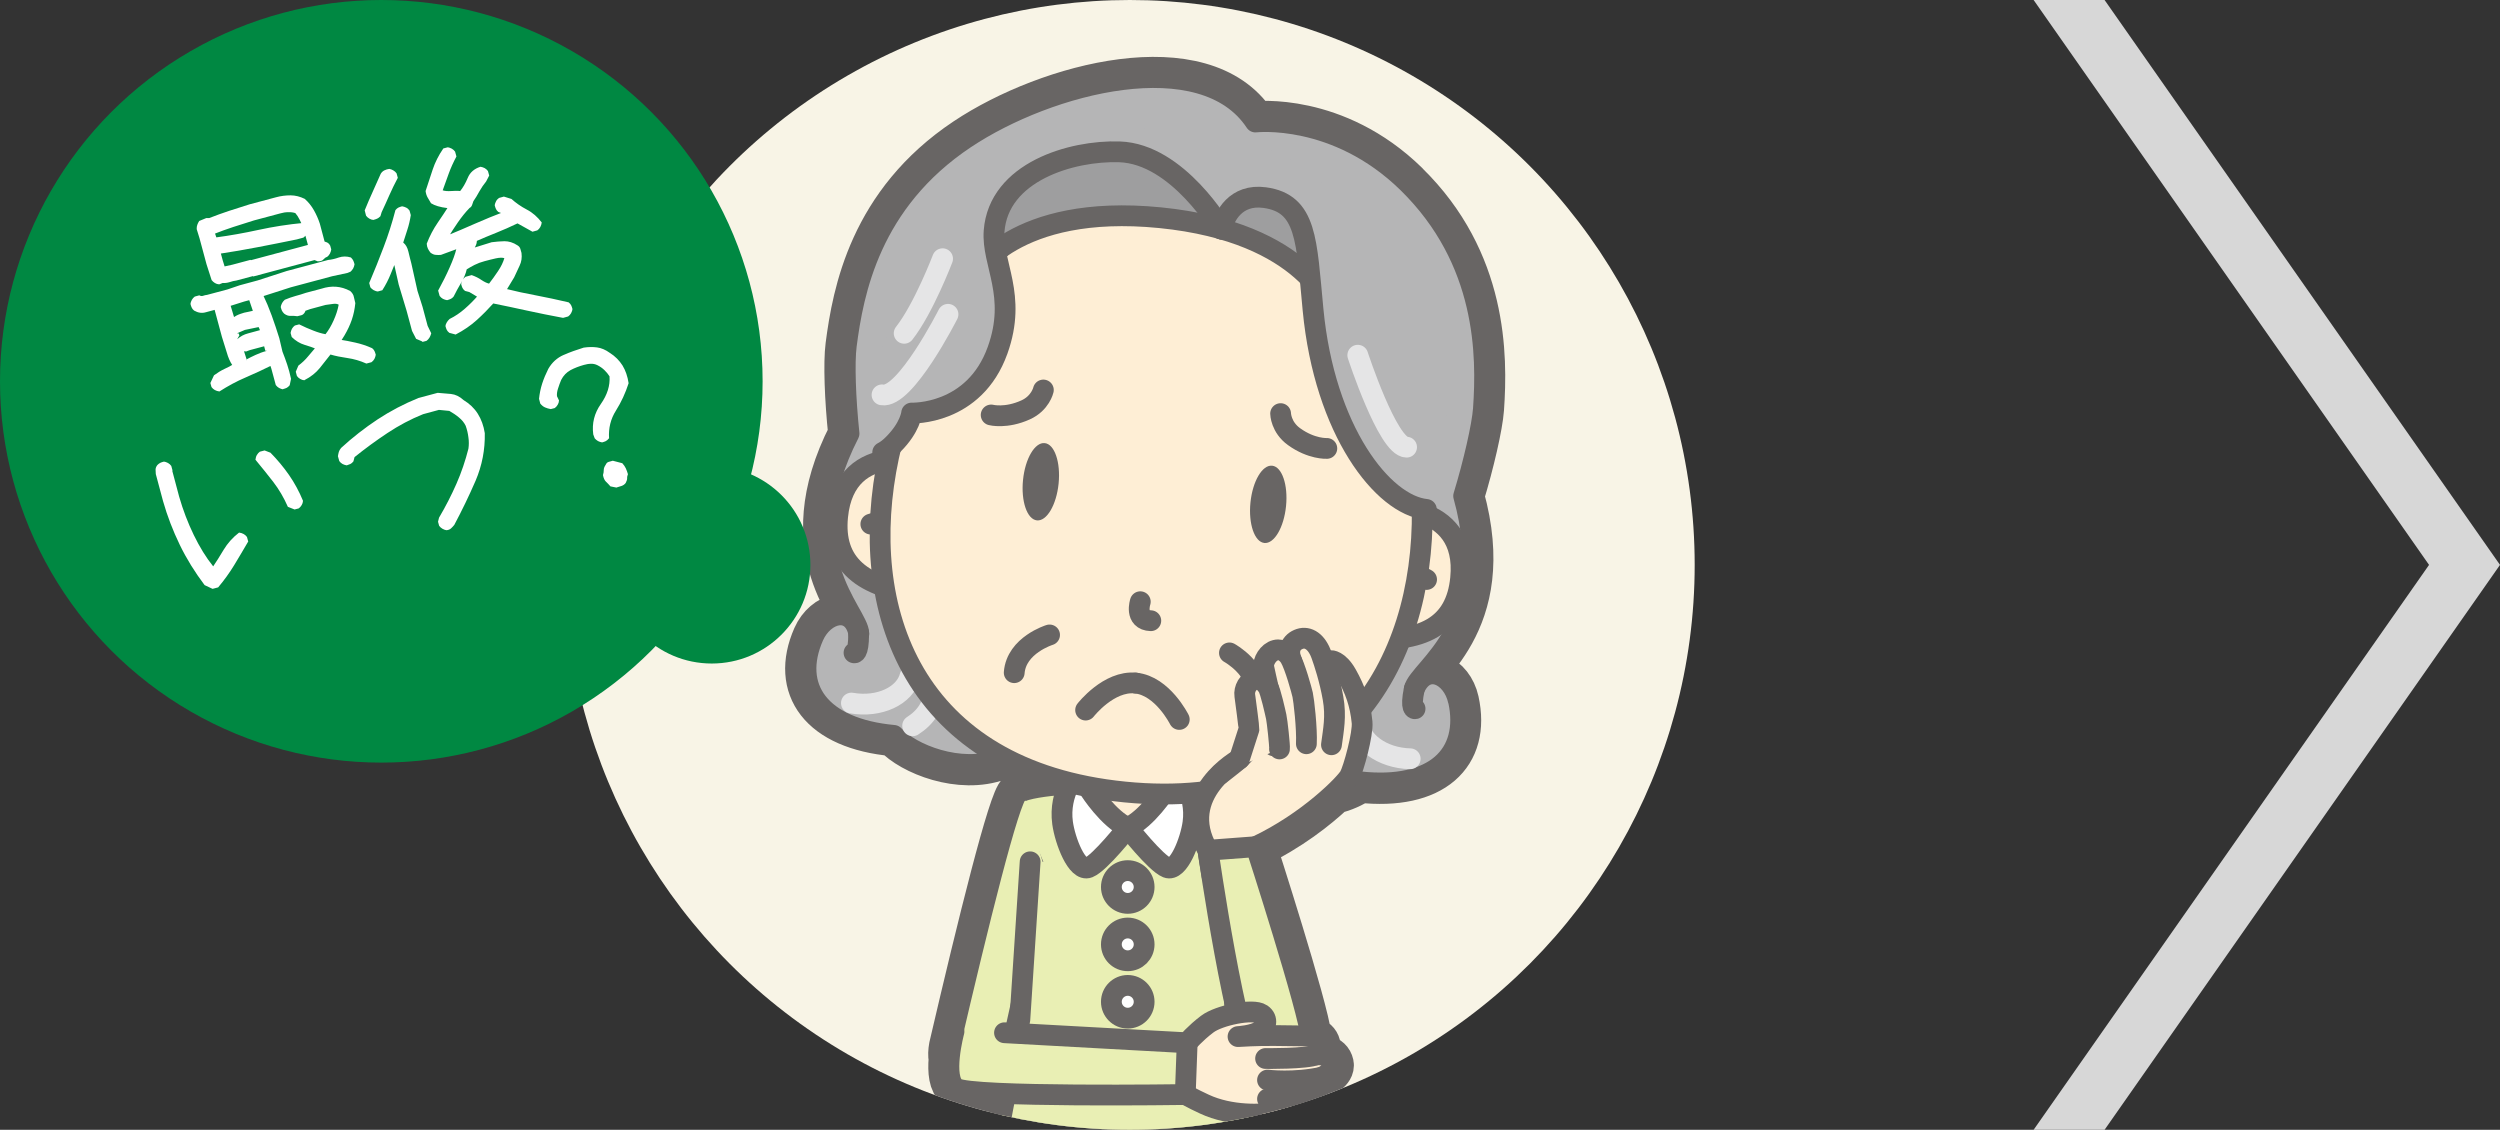 <?xml version="1.0" encoding="UTF-8"?><svg id="_レイヤー_2" xmlns="http://www.w3.org/2000/svg" xmlns:xlink="http://www.w3.org/1999/xlink" viewBox="0 0 221.28 100"><rect x="0" y="0" width="221.28" height="100" fill="#333333" stroke="none"/><defs><style>.cls-1,.cls-2{fill:none;}.cls-1,.cls-2,.cls-3,.cls-4,.cls-5,.cls-6,.cls-7{stroke-width:1.84px;}.cls-1,.cls-2,.cls-3,.cls-4,.cls-5,.cls-6,.cls-7,.cls-8{stroke-linecap:round;stroke-linejoin:round;}.cls-1,.cls-3,.cls-4,.cls-5,.cls-6,.cls-7,.cls-8{stroke:#686564;}.cls-9,.cls-5{fill:#fff;}.cls-2{stroke:#e5e5e6;}.cls-10{fill:#d7d7d7;}.cls-3{fill:#9e9e9f;}.cls-11{fill:#f8f4e6;}.cls-12{fill:#008842;}.cls-4,.cls-13{fill:#b5b5b6;}.cls-6{fill:#feeed5;}.cls-7{fill:#e9efb4;}.cls-14{clip-path:url(#clippath);}.cls-15,.cls-8{fill:#686564;}.cls-8{stroke-width:3.67px;}</style><clipPath id="clippath"><circle class="cls-11" cx="100" cy="50" r="50"/></clipPath></defs><g id="_レイヤー_1-2"><polygon class="cls-10" points="186.28 0 180 0 215 50 180 100 186.28 100 221.28 50 186.28 0"/><circle class="cls-11" cx="100" cy="50" r="50"/><g class="cls-14"><path class="cls-8" d="m124.59,16.17c-6.35-6.21-13.48-5.37-13.48-5.37-4.64-7.01-18.3-3.46-25.69,1.47-8.42,5.61-9.91,13.6-10.52,18.31-.2,1.53-.08,4.76.24,7.81-5.46,10.65.85,15.86.87,17.71-.53-2.59-3.09-1.89-4.02.23-1.99,4.53.56,8.17,7.11,8.77,1.51,1.66,5.87,3.41,9.32,2.14.14-.05.27-.11.4-.18,1.73.92,3.69,1.68,5.89,2.23-.02.04-.04.08-.06.11-1.59.1-3.16.29-4.1.61v-.04s-.43.18-.43.18c-.77.43-3.56,11.74-6.06,22.47-.08.43-.09.8-.03,1.13-.09,1.07,0,2.18.6,2.57.36.23,2.09.38,4.39.47l-.28,1.47s-3.14,16.3-2.47,17.08c.05.06.25.11.56.15-.02.38-.03.78-.04,1.2-.19,8-2.88,45.02-2.88,45.02h31.83s-2.69-37.02-2.88-45.02c0-.42-.02-.82-.04-1.2.32-.04.51-.09.56-.15.61-.71-1.94-14.31-2.4-16.71.81,0,1.52-.06,2.02-.14,1.25-.2,2.06-1.3,1.94-1.42.61-.17,1.27-.33,1.85-.82.66-.56.26-.91.26-.91,0,0,1.08-.5.94-1.16-.18-.84-1.15-.8-1.49-.8.55-.53.44-1.34-.47-1.59-.28-2.64-4.87-16.84-4.87-16.84,3.03-1.43,5.48-3.37,6.91-4.72.94-.25,1.75-.61,2.3-1.01,6.54.71,9.76-2.36,8.7-7.2-.5-2.27-2.87-3.45-3.9-1.02.38-1.8,7.55-5.65,4.37-17.09.89-2.92,1.64-6.2,1.75-7.7.33-4.74.33-13.15-6.7-20.03Zm-34.33,74.08l-.24,1.23h-.21s.53-2.38.53-2.38l-.08,1.15Zm19.08-.52l-.06-.99c.07.33.14.65.22.96-.05,0-.1.02-.15.03Zm.32,2.02h0c.07,0,.19-.02.34-.04,0,0,0,.01,0,.02-.15,0-.27.02-.34.02Z"/><path class="cls-4" d="m129.08,62.01c-.5-2.27-2.87-3.45-3.9-1.02.38-1.8,7.55-5.65,4.37-17.09.89-2.92,1.64-6.2,1.75-7.7.33-4.74.33-13.15-6.7-20.03-6.35-6.21-13.48-5.37-13.48-5.37-4.64-7.01-18.3-3.47-25.69,1.46-8.42,5.61-9.91,13.6-10.52,18.31-.2,1.53-.08,4.76.24,7.81-5.46,10.65.85,15.86.87,17.71-.53-2.59-3.09-1.89-4.02.23-1.99,4.53.56,8.17,7.11,8.77,1.51,1.66,5.87,3.41,9.32,2.14,3.05-1.12,2.17-5.52.53-9.61,7.02,2.55,15.77,3.44,23.2,2.38-2.39,3.67-4.09,7.77-1.33,9.46,3.14,1.92,7.75,1.07,9.56-.26,6.54.71,9.76-2.36,8.7-7.2Z"/><path class="cls-4" d="m75.59,57.78s.42.21.41-1.7"/><path class="cls-4" d="m125.25,62.73s-.46.13-.07-1.75"/><path class="cls-2" d="m124.82,67.16c-2.52-.06-4.52-1.57-4.62-3.36"/><path class="cls-2" d="m119.12,68.06c-1-.95-1.48-2.17-1.2-3.27"/><path class="cls-2" d="m75.36,62.23c2.48.43,4.74-.65,5.19-2.38"/><path class="cls-2" d="m80.78,64.24c1.17-.74,1.88-1.84,1.83-2.97"/><g id="_胸部_首"><path class="cls-7" d="m109.89,70.79c-.09-.18-.28-.55-.35-.59-1.54-.83-6.68-.93-8.8-.93-.07,0-.13,0-.2,0-.4,0-.65,0-.72,0,0,0-.01,0-.01,0,0,0,0,0-.02,0-.06,0-.32,0-.72,0-.06,0-.13,0-.2,0-2.12,0-7.26.1-8.8.93-.07.04-.26.41-.35.59-.03.06-.05.1-.05.1-.01,1.46,1.89,5.96,2.72,7.85.23.53.38.86.38.86h14.02s.08-.17.21-.46c.05-.12.11-.25.18-.4.83-1.9,2.74-6.39,2.72-7.85,0,0-.02-.04-.05-.1Z"/><path class="cls-6" d="m102.11,69.28s0-.06,0-.06l-.48-5.1-1.81-1.18-1.81,1.18-.48,5.1s0,.02,0,.06c-.51,0-1.64.06-1.66.05-.02-.01,2.34,3.94,3.95,3.94s3.97-3.95,3.95-3.94c-.02.01-1.15-.04-1.66-.05Z"/></g><path class="cls-7" d="m92.78,78.09l-3.43,15.48s-1.45,2.14-3.17,1.97c-1.37-.14-2.5-1.04-2.13-2.92,2.5-10.73,5.29-22.05,6.06-22.47l.42-.18"/><path class="cls-7" d="m91.18,76.28l-.91,13.96-1.54,8.02s-3.14,16.3-2.47,17.08c.33.39,6.55.39,13.56.3,7.01.09,13.23.09,13.56-.3.67-.78-2.47-17.08-2.47-17.08l-1.54-8.02-.91-13.96"/><path class="cls-5" d="m96.48,69.95s1.64,2.55,3.34,3.3c0,0-2.45,3.13-3.47,3.54-1.02.41-2.08-2.36-2.3-3.95-.37-2.7,1.3-4.54,1.3-4.54l1.13,1.65Z"/><path class="cls-5" d="m103.16,69.95s-1.64,2.55-3.34,3.3c0,0,2.45,3.13,3.47,3.54,1.02.41,2.08-2.36,2.3-3.95.37-2.7-1.3-4.54-1.3-4.54l-1.13,1.65Z"/><circle class="cls-5" cx="99.82" cy="83.59" r="1.45"/><path class="cls-5" d="m101.27,78.51c0,.8-.65,1.45-1.45,1.45s-1.45-.65-1.45-1.45.65-1.45,1.45-1.45,1.45.65,1.45,1.45Z"/><path class="cls-5" d="m101.27,88.67c0,.8-.65,1.45-1.45,1.45s-1.45-.65-1.45-1.45.65-1.45,1.45-1.45,1.45.65,1.45,1.45Z"/><path class="cls-6" d="m82.5,41.03s-7.66-2.39-8.36,4.68c-.41,4.16,2.09,6.31,7.61,6.94"/><path class="cls-6" d="m77.08,46.39s1.07-.37,2.05-.27"/><path class="cls-6" d="m122.01,44.97s7.98-.83,7.27,6.23c-.41,4.16-3.29,5.78-8.84,5.31"/><path class="cls-6" d="m126.27,51.29s-.98-.58-1.96-.67"/><path class="cls-6" d="m99.55,70.1c-37.6-3.75-19.92-57.24,5.45-54.71,25.37,2.53,32.14,58.46-5.45,54.71Z"/><path class="cls-3" d="m116.35,20.22c-.57-1.81-5.97-5.89-8.3-1.92-7.24-11.07-19.31-2.59-20.23-.93-1.92,3.48-1.66,6.98-1.66,6.98,0,0,3.52-6.37,16.53-5.08,13.01,1.3,15.2,8.24,15.2,8.24,0,0-.35-3.51-1.54-7.3Z"/><path class="cls-13" d="m108.12,20.28s1.6-3.25,3.82-2.79c4.82,1,3.57,5.36,4.41,11.12,1.14,7.84,6.02,16.09,9.89,16.47,0,0,6.33-2.72-1.27-14.25-3.02-4.58-5.03-12.36-8.68-15.29-3.95-3.16-6.62-2.95-8.13-2.29-.74.33-1.58.22-2.24-.25-.9-.64-2.8-1.4-6.72-2-5.99-.9-12.19,4.17-16.55,11.24-9.15,14.84-5.4,16.43-5.4,16.43,0,0,.32,2.17,1.82.63,1.5-1.53,1.62-2.76,1.62-2.76,0,0,5.16-.31,7.38-4.99,2.22-4.68-.5-9.71-.03-11.64,1.16-4.79,5.87-6.15,11.04-6.49,5.18-.34,9.03,6.84,9.03,6.84h0Z"/><path class="cls-1" d="m108.12,20.28s-3.86-6.67-9.03-6.84c-4.27-.14-10.7,1.78-11.1,7.01-.22,2.89,2.06,5.67.31,10.55-2.07,5.78-7.61,5.56-7.61,5.56,0,0-.1,1.24-1.62,2.76-.37.37-.68.59-.94.72"/><path class="cls-1" d="m108.12,20.28c.23-1.1,1.24-3.14,3.82-2.79,3.75.51,3.69,3.8,4.28,9.92,1.02,10.71,6.18,17.3,10.03,17.68"/><path class="cls-2" d="m83.91,27.82s-3.8,7.5-5.84,7.13"/><path class="cls-2" d="m83.43,22.9s-1.69,4.43-3.4,6.6"/><path class="cls-2" d="m120.18,31.44s2.65,8.11,4.32,8.14"/><g id="_表情"><path class="cls-1" d="m100.93,53.26s-.54,1.63.93,1.68"/><path class="cls-15" d="m113.83,44.8c-.19,1.89-1.05,3.35-1.92,3.26-.87-.09-1.42-1.69-1.23-3.58.19-1.89,1.05-3.35,1.92-3.26.87.09,1.42,1.69,1.23,3.58Z"/><path class="cls-15" d="m90.55,42.48c-.19,1.89.36,3.49,1.23,3.58.87.09,1.73-1.37,1.92-3.26.19-1.89-.36-3.49-1.23-3.58-.87-.09-1.73,1.37-1.92,3.26Z"/></g><g id="_表情-2"><path class="cls-1" d="m87.73,36.73s1.31.34,3.05-.45c1.31-.59,1.57-1.76,1.57-1.76"/><path class="cls-1" d="m117.44,39.69s-1.35.08-2.9-1.04c-1.17-.84-1.19-2.04-1.19-2.04"/></g><path class="cls-1" d="m108.82,57.79s2.7,1.47,2.41,3.89"/><path class="cls-1" d="m92.9,56.2s-2.94.9-3.13,3.34"/><path class="cls-1" d="m96.09,62.85s2.04-2.63,4.42-2.39"/><path class="cls-1" d="m104.38,63.68s-1.48-2.98-3.86-3.22"/><path class="cls-6" d="m111.17,74.93c4.65-2.19,7.92-5.57,8.28-6.22.36-.65,1.21-3.78,1.11-4.78-.16-1.65-.62-2.9-1.36-4.22-.73-1.3-1.42-1.24-1.42-1.24l-8.07,8.71s-5.66,3.1-2.8,8.08l.37,2.29"/><path class="cls-6" d="m115.2,62.67s-.55-3.35-.9-4.25c-.35-.89-.03-1.61.75-1.87.74-.24,1.5.24,1.92,1.44.22.61.73,2.14,1.02,3.81.29,1.62.03,2.82-.14,4.12"/><path class="cls-6" d="m115.63,65.83c.07-1.33-.23-3.91-.33-4.33-.07-.32-.68-2.57-1.12-3.3-.18-.3-.64-.81-1.28-.65-.65.16-1.14.99-1.04,1.53.14.72.79,3.41.79,3.64,0,.18.08,3.29.08,3.29"/><path class="cls-6" d="m113.25,66.29c.04-.26-.21-2.51-.29-2.85-.09-.41-.5-2.26-.73-2.63-.37-.59-.77-.72-1.09-.67-.7.11-1.04.88-.96,1.42.07.46.38,2.89.37,2.98l-.85,2.64c-.41.36-1.69,1.35-1.69,1.35"/><path class="cls-7" d="m106.91,75.26l4.26-.32s4.73,14.62,4.88,16.95c.31,4.73-3.71,4.18-4.81,2.92-1.83-2.08-4.32-19.54-4.32-19.54Z"/><path class="cls-6" d="m104.05,92.37l1.02-.07s.72-.85,1.78-1.65c1.05-.8,4.06-1.4,4.81-.89.62.42.4,1.16-.07,1.47-.69.45-2.01.52-2.01.52,0,0,1.75-.12,3.38-.09.79.01,1.91.03,2.44.03,1.48,0,1.76,1.03,1.1,1.67.34,0,1.32-.05,1.49.8.14.66-.94,1.16-.94,1.16,0,0,.41.35-.26.91-.58.49-1.24.65-1.85.82.12.13-.69,1.23-1.94,1.42-1.31.21-4.07.34-6.39-.74-2.32-1.08-2.25-1.29-2.25-1.29l-.4-.02"/><path class="cls-6" d="m112.02,93.69s3.61.05,4.49-.33"/><path class="cls-6" d="m112.19,95.6s2.35.29,4.87-.27"/><path class="cls-6" d="m112.19,97.27c.45.02,2.14-.07,2.76-.22"/><path class="cls-7" d="m84.44,91.3s-1.13,4.18.18,5.02,20.29.56,20.29.56l.17-4.58-16.17-.89"/></g><circle class="cls-12" cx="63" cy="50" r="8.73"/><circle class="cls-12" cx="33.75" cy="33.75" r="33.75"/><path class="cls-9" d="m25.07,34.46c-.13-.01-.25-.06-.37-.12-.12-.07-.21-.15-.29-.26l-.39-1.44-.09-.27.14-.04c-.75.38-1.53.73-2.33,1.08-.8.34-1.57.76-2.32,1.24-.15-.02-.29-.06-.41-.13-.12-.07-.21-.15-.29-.26l-.1-.36.32-.68c.31-.23.62-.42.94-.57.32-.15.54-.26.67-.35-.18-.27-.35-.64-.48-1.11-.14-.46-.28-.92-.43-1.38l-.65-2.41v.03c-.18.04-.44.11-.78.21-.34.1-.68.05-1.03-.15-.1-.08-.17-.17-.21-.26-.04-.09-.08-.19-.11-.32.01-.13.06-.25.12-.37.07-.12.15-.21.26-.29l.4-.11c.12.07.23.08.34.04.11-.04.23-.07.35-.08l1.8-.48,1.09-.37,1.59-.43,2.56-.83,3.67-.98c.3-.03.62-.1.95-.22.33-.11.69-.12,1.07,0,.1.1.17.19.21.28.04.09.08.2.11.32-.02.13-.06.25-.12.37-.07.12-.15.21-.24.29l-.27.11-1.35.29-3.66.98-2.43.78-.04-.14c.28.58.54,1.2.78,1.86.24.66.46,1.33.67,2l.28,1.19c.15.38.29.76.42,1.15.13.38.24.81.34,1.26l-.12.57c-.09.11-.19.19-.27.23-.09.04-.19.08-.32.11Zm3.02-11.34l-.25-.1-5.42,1.45-.04-.03-1.46.39c-.18.02-.38.07-.59.14-.22.07-.43.09-.63.08l-.3.12c-.14-.01-.27-.05-.38-.12s-.21-.15-.29-.26l-.45-1.4-.62-2.3-.25-.81c0-.15.01-.27.05-.37.03-.1.09-.22.17-.35l.63-.26h.26c.56-.22,1.14-.43,1.74-.63.6-.2,1.22-.39,1.85-.59l2.32-.62c.44-.12.87-.17,1.29-.17.42,0,.84.11,1.25.31.33.29.6.63.81,1,.21.37.39.77.53,1.2l.42,1.58s.08.02.2.07c.12.05.22.15.3.3l.09.33c-.02.13-.06.25-.12.37-.07.12-.15.22-.25.29-.12.03-.22.11-.32.22-.1.12-.27.18-.52.17Zm-.84-1.46l-.4-1.47c-.09-.25-.2-.49-.32-.73-.12-.24-.25-.44-.39-.6-.19-.06-.4-.09-.63-.08-.23,0-.47.04-.71.11l-2.32.62c-.61.19-1.22.38-1.83.58-.61.2-1.15.4-1.61.58v.02s.11.32.11.32c1.2-.16,2.44-.38,3.72-.66,1.29-.28,2.62-.49,3.99-.62.13.11.21.22.26.3.04.09.08.2.12.34-.01.13-.06.25-.12.37-.07.12-.15.21-.26.29l-.59.16c-1.16.24-2.32.47-3.47.69-1.15.22-2.24.41-3.25.56l.16.59.17.55.68-.15,1.61-.43.04.03,5.04-1.35Zm-4.86,5.85l.03.12-.36-1.06-.45.12-1.2.38-.02-.09.33,1.1-.07.02c.18-.12.38-.23.61-.31.23-.09.47-.15.72-.19l.4-.09Zm-1.39,2.51c.28-.25.6-.42.95-.51.35-.09.7-.19,1.03-.28h.02s-.01-.06-.01-.06l-.1-.22-1.21.25-.7.3.13.02-.03-.11.11.27-.19.33Zm2.48,1.01l-.1-.38-1.27.34-.32.12-.19-.02.02.07.24.75v-.09s-.11.03-.11.03c.27-.15.56-.29.86-.43.3-.14.64-.27,1.03-.37h-.15Zm3.47,2.63c-.14-.01-.27-.05-.38-.12-.12-.07-.21-.15-.29-.26l-.1-.38.23-.54c.33-.25.62-.52.87-.83.25-.3.47-.56.67-.79l.04.14c-.29-.12-.64-.24-1.04-.36-.4-.12-.78-.35-1.13-.69l-.1-.36c.02-.13.06-.25.12-.37.07-.12.15-.21.26-.29l.38-.1c.44.22.86.4,1.25.55.4.16.75.26,1.08.32.27-.34.51-.75.72-1.22.21-.47.36-.92.44-1.36v-.04c-.13-.07-.29-.09-.5-.06-.21.03-.43.06-.65.09l-1.37.37-.42.15-.03.1c-.09.16-.2.26-.32.29s-.24.06-.36.09c-.21-.03-.4-.04-.59-.03-.19.01-.38-.05-.58-.2-.08-.08-.14-.16-.19-.25-.04-.09-.08-.2-.11-.32.01-.13.06-.25.12-.37.07-.12.15-.21.24-.29.31-.13.62-.24.94-.33.32-.08.62-.18.92-.28l1.39-.37c.43-.14.86-.2,1.28-.17.42.03.84.15,1.26.38.18.16.29.34.32.52.04.18.08.37.13.55-.05.51-.15,1-.31,1.47-.16.47-.38.93-.65,1.39l-.25.4c.3.04.69.12,1.19.23.5.11,1,.27,1.51.5.1.08.17.17.21.26.04.09.08.2.11.32-.02.13-.06.25-.12.37-.07.12-.15.21-.26.29l-.45.12c-.56-.25-1.12-.41-1.68-.49-.56-.08-1.06-.18-1.5-.31-.28.36-.59.75-.94,1.19-.35.43-.8.79-1.35,1.07Z"/><path class="cls-9" d="m33.06,19.47c-.13-.01-.25-.05-.37-.12s-.21-.15-.29-.26l-.12-.47c.23-.57.47-1.12.71-1.65.24-.53.48-1.06.71-1.59.08-.13.18-.23.32-.3.14-.07.28-.11.44-.13.12.02.23.06.35.13.12.07.21.15.29.26l.11.4c-.27.51-.52,1.02-.75,1.54-.23.52-.45,1.02-.68,1.5l-.11.36c-.1.1-.19.17-.28.21s-.2.08-.32.11Zm4.33,10.76l-.56-.24-.36-.7-.48-1.78-.7-2.32-.47-2.1.26-.07c-.15.38-.32.79-.51,1.26-.19.47-.43.94-.73,1.41l-.4.11c-.13-.01-.25-.06-.37-.12-.12-.07-.21-.15-.29-.25l-.1-.38c.46-1.07.88-2.14,1.28-3.19.4-1.05.75-2.14,1.04-3.26.09-.11.18-.19.27-.23.09-.04.2-.08.32-.11.13.02.25.06.37.12s.21.15.29.26l.11.4c-.07.45-.17.89-.31,1.31-.14.42-.26.79-.36,1.12.22.17.37.43.46.81.09.37.17.72.26,1.04l.54,2.42.45,1.42.45,1.68.32.66c-.04.15-.09.27-.16.39-.07.11-.16.21-.26.28l-.38.1Zm12.42-2.1c-1.07-.2-2.12-.41-3.17-.64-1.04-.23-2.04-.44-2.98-.63-.43.48-.91.97-1.45,1.46-.54.49-1.17.92-1.88,1.29l-.56-.15c-.11-.09-.19-.18-.23-.27-.04-.09-.08-.2-.11-.32.01-.13.06-.25.13-.36.07-.11.15-.2.24-.28.49-.24.94-.55,1.35-.91.41-.36.79-.74,1.13-1.13v.1s-.74-.44-.74-.44l-.38-.1c-.11-.09-.19-.18-.23-.27-.04-.09-.08-.19-.11-.32.01-.13.06-.25.12-.37.07-.12.15-.21.26-.29l.55-.15c.33.12.62.26.86.43.24.16.46.27.66.32h.02c.26-.33.52-.7.79-1.1.27-.4.46-.79.57-1.18v.03c-.19-.06-.45-.05-.77.02-.32.07-.66.16-1,.25-.31.08-.6.19-.88.33-.27.14-.5.27-.69.39-.08.38-.25.77-.49,1.18s-.47.82-.67,1.23c-.08.1-.17.17-.26.21-.09.04-.2.08-.32.11-.13-.02-.25-.06-.37-.12-.12-.07-.21-.15-.29-.26l-.13-.47c.39-.71.73-1.39,1.02-2.05.29-.65.49-1.2.59-1.63l.16-.04-1.52.56c-.15.01-.29.02-.44,0-.15,0-.31-.07-.48-.19-.09-.11-.17-.23-.23-.35-.06-.12-.1-.27-.11-.45.26-.68.59-1.3.98-1.87.39-.57.67-.99.85-1.28-.64-.08-1.12-.22-1.45-.43-.09-.16-.19-.32-.29-.49-.1-.17-.16-.36-.19-.59.21-.64.42-1.27.63-1.91.21-.63.52-1.25.94-1.86l.38-.1c.13.01.25.06.37.12.12.07.21.15.29.26l.12.43c-.27.51-.5,1.01-.68,1.51-.18.5-.36.99-.53,1.47v.02c.19.06.44.08.73.06.3-.02.57-.03.81,0,.24-.29.47-.68.67-1.16.2-.49.58-.82,1.13-.99.13.02.25.06.37.12.12.07.21.15.29.26l.11.4-.27.52c-.22.27-.42.56-.6.88-.17.32-.35.61-.53.87-.03.08-.06.19-.11.32-.04.13-.12.22-.23.28-.37.38-.71.81-1.03,1.27-.32.46-.62.93-.91,1.41l.03-.25-.17.05c.86-.35,1.72-.72,2.58-1.1.87-.38,1.7-.72,2.49-1.02l.06.21-.19-.1-.31-.12c-.1-.08-.17-.17-.21-.26-.04-.09-.08-.19-.11-.32.01-.13.06-.25.12-.37s.15-.21.26-.29l.43-.12.67.21c.39.35.84.67,1.36.94s.95.66,1.32,1.14c-.02.15-.06.29-.13.41-.07.12-.15.21-.26.29l-.43.12-1.31-.73h-.03c-.62.3-1.24.57-1.86.82-.63.25-1.2.49-1.72.72,0,.12-.03.27-.11.44-.08.17-.12.23-.11.16l-.24.07,1.77-.55c.37-.05.75-.08,1.13-.09.38,0,.77.11,1.16.37.13.08.21.18.25.31.04.13.07.25.1.36.05.41,0,.78-.17,1.13-.16.35-.32.69-.48,1.03l-.63,1.04c.74.19,1.59.37,2.54.55.95.18,1.92.39,2.91.62.11.09.19.18.23.27.04.09.08.2.11.32-.01.13-.06.25-.12.37-.07.12-.15.21-.26.29l-.43.12Z"/><path class="cls-9" d="m18.79,52.11l-.68-.32c-.86-1.14-1.6-2.33-2.2-3.57-.6-1.24-1.1-2.53-1.48-3.87l-.64-2.39c0-.12-.01-.25-.02-.39,0-.13.05-.27.16-.41.08-.08.16-.14.25-.19.09-.04.19-.08.32-.11.13.01.25.06.37.12.12.07.21.15.29.26l.11.4-.02.04.61,2.29c.34,1.18.77,2.31,1.29,3.38.52,1.07,1.09,2,1.72,2.78.27-.39.57-.88.92-1.46.35-.58.8-1.09,1.37-1.53.15.02.29.06.41.13.12.07.21.15.29.26l.11.4c-.41.7-.82,1.4-1.24,2.09-.42.69-.9,1.35-1.42,1.97l-.49.13Zm7.27-7.02l-.58-.23c-.36-.82-.79-1.55-1.29-2.2-.5-.65-1.03-1.3-1.58-1.97.02-.16.06-.31.13-.42.07-.12.15-.21.26-.29l.42-.11.52.2c.61.62,1.16,1.28,1.64,1.97s.9,1.46,1.24,2.29c-.01.14-.05.27-.12.38-.07.12-.15.21-.26.29l-.38.1Z"/><path class="cls-9" d="m39.51,46.93c-.12-.02-.23-.06-.35-.13-.12-.07-.21-.15-.29-.26l-.1-.36.09-.36c.59-1,1.1-2,1.54-3s.79-2.04,1.06-3.1c.05-.33.05-.67,0-1.01-.04-.34-.12-.68-.24-1.02-.13-.27-.33-.52-.6-.74-.26-.22-.55-.41-.85-.58l-.92-.09-1.4.38c-1.1.44-2.15,1-3.16,1.67-1.01.67-1.98,1.38-2.91,2.13l-.1.38c-.09.11-.18.19-.27.23-.09.04-.19.08-.32.12-.13-.02-.25-.06-.37-.12-.12-.07-.21-.15-.29-.26l-.12-.43c.02-.14.05-.27.08-.38s.1-.22.2-.35c1.01-.93,2.09-1.77,3.22-2.52,1.14-.75,2.34-1.38,3.62-1.9l1.71-.46c.38.03.77.07,1.17.1.4.04.77.22,1.12.54.53.32.95.72,1.26,1.21.31.49.52,1.07.62,1.72.03,1.46-.24,2.86-.81,4.2-.58,1.34-1.21,2.64-1.89,3.92-.09.11-.19.22-.29.31s-.24.15-.42.16Z"/><path class="cls-9" d="m53.3,39.16c-.13-.02-.25-.06-.37-.12-.12-.07-.21-.15-.29-.24l-.13-.35c-.13-.98.1-1.88.67-2.69.57-.81.83-1.63.77-2.45-.11-.18-.26-.36-.44-.54-.18-.18-.4-.33-.64-.45-.18-.09-.38-.13-.57-.12-.2,0-.4.04-.62.1-.43.12-.82.27-1.18.46-.36.2-.63.48-.83.87-.1.24-.19.48-.27.74-.09.26-.12.49-.1.7l.18.38c-.01.14-.05.27-.12.38-.07.12-.15.21-.26.29l-.35.09c-.18-.03-.35-.08-.51-.15-.16-.07-.3-.19-.42-.34l-.11-.42c.05-.47.14-.92.28-1.35.14-.43.32-.86.54-1.3.33-.57.78-.98,1.35-1.23.57-.25,1.17-.46,1.78-.65.4-.06.8-.07,1.18-.02.38.05.76.21,1.13.48.48.3.85.68,1.13,1.12.27.44.45.97.54,1.57-.28.87-.65,1.67-1.12,2.42-.47.74-.67,1.56-.61,2.45-.11.13-.21.22-.3.26s-.2.08-.32.11Zm1.28,4l-.55-.11c-.13-.15-.26-.29-.39-.41-.13-.12-.22-.32-.27-.59.05-.15.07-.3.07-.45,0-.15.06-.3.17-.46.06-.14.15-.23.27-.26.12-.03.24-.06.36-.1l.84.22c.14.15.24.3.31.45.07.15.13.32.19.52-.05.13-.08.25-.07.36,0,.12-.04.25-.13.42-.1.13-.22.21-.36.26s-.28.09-.45.14Z"/></g></svg>